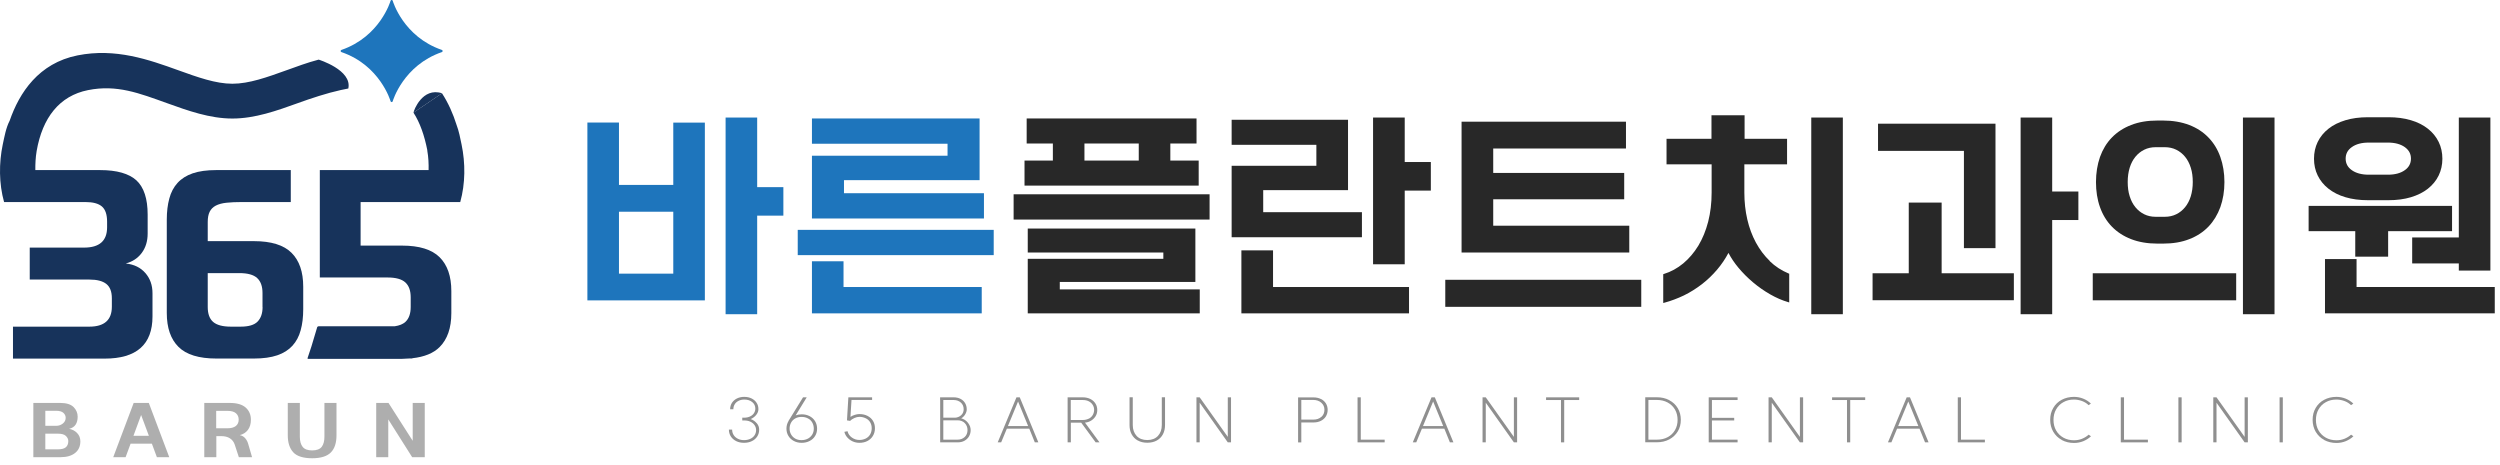 <svg width="301" height="56" viewBox="0 0 301 56" fill="none" xmlns="http://www.w3.org/2000/svg">
<g clip-path="url(#clip0_95_72)">
<path d="M91.117 50.956C91.312 51.187 91.404 51.446 91.404 51.724C91.404 52.029 91.33 52.306 91.173 52.547C91.016 52.787 90.803 52.981 90.525 53.111C90.248 53.25 89.933 53.314 89.582 53.314C89.23 53.314 88.916 53.25 88.638 53.111C88.361 52.972 88.148 52.787 87.991 52.547C87.834 52.306 87.76 52.029 87.76 51.724H88.148C88.148 51.973 88.213 52.186 88.333 52.38C88.454 52.575 88.629 52.722 88.851 52.834C89.073 52.944 89.314 52.991 89.591 52.991C89.869 52.991 90.118 52.935 90.34 52.834C90.562 52.732 90.729 52.593 90.849 52.408C90.969 52.232 91.034 52.02 91.034 51.788C91.034 51.557 90.969 51.363 90.849 51.187C90.729 51.011 90.562 50.873 90.34 50.771C90.128 50.669 89.878 50.623 89.6 50.623H89.369V50.29H89.591C89.85 50.29 90.081 50.244 90.285 50.151C90.488 50.059 90.655 49.929 90.766 49.763C90.877 49.596 90.942 49.411 90.942 49.198C90.942 48.875 90.821 48.616 90.572 48.412C90.322 48.209 90.007 48.107 89.619 48.107C89.369 48.107 89.138 48.153 88.934 48.255C88.731 48.357 88.574 48.486 88.463 48.671C88.352 48.847 88.296 49.05 88.296 49.272H87.908C87.908 48.986 87.982 48.736 88.121 48.505C88.269 48.283 88.463 48.107 88.722 47.977C88.981 47.848 89.277 47.783 89.61 47.783C89.943 47.783 90.239 47.848 90.498 47.977C90.757 48.107 90.96 48.283 91.099 48.505C91.247 48.727 91.312 48.986 91.312 49.272C91.312 49.504 91.228 49.726 91.053 49.948C90.877 50.17 90.655 50.336 90.387 50.456C90.673 50.558 90.914 50.725 91.108 50.956H91.117Z" fill="#8F8F8F"/>
<path d="M94.937 50.678L96.686 47.839H97.13L95.798 50.012C96.02 49.929 96.26 49.883 96.519 49.883C96.88 49.883 97.194 49.957 97.481 50.105C97.758 50.253 97.981 50.456 98.138 50.715C98.295 50.974 98.378 51.28 98.378 51.613C98.378 51.946 98.295 52.242 98.138 52.491C97.981 52.75 97.758 52.954 97.481 53.093C97.204 53.24 96.88 53.315 96.519 53.315C96.158 53.315 95.853 53.24 95.576 53.093C95.298 52.944 95.085 52.75 94.928 52.491C94.771 52.232 94.688 51.936 94.688 51.613C94.688 51.289 94.771 50.965 94.947 50.678H94.937ZM97.268 52.815C97.49 52.695 97.666 52.528 97.796 52.316C97.925 52.103 97.981 51.862 97.981 51.603C97.981 51.344 97.916 51.085 97.796 50.873C97.666 50.651 97.499 50.484 97.268 50.373C97.046 50.253 96.797 50.197 96.51 50.197C96.223 50.197 95.983 50.253 95.761 50.373C95.539 50.493 95.372 50.66 95.252 50.873C95.132 51.085 95.067 51.335 95.067 51.603C95.067 51.871 95.132 52.103 95.252 52.316C95.372 52.528 95.548 52.695 95.761 52.815C95.973 52.935 96.223 52.991 96.501 52.991C96.778 52.991 97.037 52.935 97.259 52.815H97.268Z" fill="#8F8F8F"/>
<path d="M102.726 50.022C102.985 49.911 103.244 49.855 103.484 49.855C103.845 49.855 104.178 49.929 104.455 50.077C104.742 50.225 104.955 50.419 105.112 50.678C105.269 50.937 105.343 51.233 105.343 51.566C105.343 51.899 105.26 52.214 105.103 52.473C104.945 52.741 104.723 52.944 104.446 53.093C104.168 53.24 103.845 53.315 103.475 53.315C103.188 53.315 102.92 53.259 102.67 53.148C102.42 53.037 102.208 52.88 102.023 52.676C101.838 52.473 101.727 52.251 101.662 51.992L102.041 51.918C102.115 52.232 102.291 52.482 102.559 52.676C102.827 52.87 103.133 52.972 103.475 52.972C103.762 52.972 104.011 52.907 104.242 52.797C104.474 52.676 104.649 52.51 104.77 52.297C104.89 52.084 104.955 51.835 104.955 51.557C104.955 51.28 104.89 51.058 104.77 50.845C104.649 50.641 104.474 50.475 104.242 50.364C104.011 50.253 103.762 50.188 103.475 50.188C103.281 50.188 103.086 50.234 102.874 50.327C102.67 50.419 102.494 50.53 102.356 50.678L102.078 50.447C102.245 50.271 102.457 50.133 102.716 50.012L102.726 50.022ZM101.976 50.614L102.143 47.839H105.001V48.153H102.522L102.365 50.678L101.976 50.614Z" fill="#8F8F8F"/>
<path d="M113.187 47.839H113.575V50.29H115.231C115.379 50.29 115.499 50.299 115.592 50.327C115.684 50.345 115.795 50.382 115.915 50.429C116.193 50.54 116.424 50.725 116.6 50.984C116.776 51.233 116.868 51.502 116.868 51.779C116.868 52.056 116.803 52.316 116.665 52.547C116.535 52.769 116.341 52.944 116.11 53.074C115.878 53.203 115.601 53.259 115.296 53.259H113.196V47.839H113.187ZM115.73 49.985C115.925 49.8 116.026 49.568 116.026 49.282C116.026 48.949 115.915 48.681 115.693 48.477C115.471 48.273 115.185 48.163 114.842 48.163H113.187V47.839H114.842C115.138 47.839 115.416 47.904 115.647 48.024C115.878 48.144 116.073 48.32 116.202 48.542C116.332 48.764 116.396 49.013 116.396 49.291C116.396 49.504 116.322 49.716 116.174 49.948C116.026 50.17 115.832 50.336 115.592 50.438L114.944 50.299C115.259 50.281 115.518 50.179 115.721 49.994L115.73 49.985ZM116.156 52.611C116.378 52.399 116.489 52.121 116.489 51.788C116.489 51.455 116.378 51.159 116.156 50.937C115.934 50.715 115.647 50.604 115.286 50.604H113.575V52.935H115.286C115.638 52.935 115.925 52.824 116.156 52.611Z" fill="#8F8F8F"/>
<path d="M125.008 53.259H124.591L123.926 51.613H121.225L120.54 53.259H120.124L122.381 47.839H122.779L125.017 53.259H125.008ZM123.787 51.298L122.575 48.338L121.354 51.298H123.796H123.787Z" fill="#8F8F8F"/>
<path d="M131.917 53.259L130.178 50.891H128.93V53.259H128.541V47.839H130.363C130.705 47.839 131.001 47.904 131.27 48.033C131.538 48.163 131.741 48.347 131.889 48.579C132.037 48.81 132.111 49.078 132.111 49.374C132.111 49.642 132.047 49.892 131.908 50.114C131.769 50.336 131.584 50.512 131.362 50.651C131.131 50.789 130.89 50.863 130.631 50.882L132.38 53.259H131.917ZM131.075 50.419C131.279 50.318 131.445 50.17 131.556 49.985C131.667 49.8 131.732 49.587 131.732 49.356C131.732 49.124 131.677 48.921 131.556 48.736C131.436 48.551 131.279 48.412 131.075 48.31C130.872 48.209 130.641 48.163 130.372 48.163H128.92V50.567H130.372C130.631 50.567 130.863 50.512 131.066 50.41L131.075 50.419Z" fill="#8F8F8F"/>
<path d="M136.986 53.037C136.662 52.861 136.422 52.602 136.246 52.279C136.07 51.955 135.996 51.585 135.996 51.169V47.83H136.385V51.169C136.385 51.714 136.542 52.149 136.847 52.482C137.152 52.815 137.587 52.981 138.133 52.981C138.679 52.981 139.104 52.815 139.419 52.482C139.724 52.149 139.881 51.714 139.881 51.169V47.83H140.27V51.169C140.27 51.585 140.186 51.964 140.02 52.279C139.853 52.602 139.604 52.852 139.28 53.037C138.956 53.213 138.577 53.305 138.133 53.305C137.689 53.305 137.31 53.213 136.995 53.037H136.986Z" fill="#8F8F8F"/>
<path d="M148.215 53.259H147.826L144.441 48.486V53.259H144.053V47.839H144.441L147.826 52.602V47.839H148.215V53.259Z" fill="#8F8F8F"/>
<path d="M159.037 48.033C159.296 48.162 159.49 48.338 159.638 48.569C159.777 48.801 159.851 49.06 159.851 49.346C159.851 49.633 159.777 49.901 159.638 50.133C159.49 50.364 159.296 50.539 159.037 50.669C158.778 50.798 158.491 50.863 158.167 50.863H156.678V53.268H156.29V47.848H158.167C158.491 47.848 158.778 47.913 159.037 48.042V48.033ZM159.092 50.197C159.342 49.975 159.462 49.689 159.462 49.337C159.462 48.986 159.333 48.708 159.083 48.486C158.833 48.264 158.51 48.153 158.121 48.153H156.678V50.521H158.121C158.519 50.521 158.843 50.41 159.092 50.188V50.197Z" fill="#8F8F8F"/>
<path d="M163.837 52.935H166.714V53.259H163.449V47.839H163.837V52.935Z" fill="#8F8F8F"/>
<path d="M174.983 53.259H174.567L173.901 51.613H171.2L170.516 53.259H170.099L172.356 47.839H172.754L174.992 53.259H174.983ZM173.762 51.298L172.55 48.338L171.329 51.298H173.771H173.762Z" fill="#8F8F8F"/>
<path d="M182.66 53.259H182.272L178.886 48.486V53.259H178.498V47.839H178.886L182.272 52.602V47.839H182.66V53.259Z" fill="#8F8F8F"/>
<path d="M190.143 48.163H188.33V53.259H187.942V48.163H186.147V47.839H190.134V48.163H190.143Z" fill="#8F8F8F"/>
<path d="M200.974 48.181C201.418 48.412 201.761 48.736 202.001 49.143C202.251 49.559 202.371 50.022 202.371 50.549C202.371 51.076 202.251 51.538 202.001 51.946C201.751 52.352 201.409 52.676 200.974 52.907C200.53 53.139 200.04 53.25 199.476 53.25H198.088V47.83H199.476C200.031 47.83 200.53 47.941 200.974 48.172V48.181ZM200.78 52.639C201.159 52.436 201.455 52.158 201.668 51.788C201.881 51.428 201.982 51.011 201.982 50.558C201.982 50.105 201.881 49.679 201.668 49.309C201.455 48.949 201.159 48.662 200.78 48.458C200.401 48.255 199.975 48.153 199.485 48.153H198.468V52.935H199.485C199.966 52.935 200.401 52.843 200.78 52.639Z" fill="#8F8F8F"/>
<path d="M209.206 48.163H206.117V50.308H208.799V50.623H206.117V52.935H209.206V53.259H205.729V47.839H209.206V48.163Z" fill="#8F8F8F"/>
<path d="M217.096 53.259H216.708L213.322 48.486V53.259H212.934V47.839H213.322L216.708 52.602V47.839H217.096V53.259Z" fill="#8F8F8F"/>
<path d="M224.579 48.163H222.766V53.259H222.378V48.163H220.583V47.839H224.57V48.163H224.579Z" fill="#8F8F8F"/>
<path d="M232.192 53.259H231.775L231.109 51.613H228.408L227.724 53.259H227.308L229.565 47.839H229.962L232.201 53.259H232.192ZM230.971 51.298L229.759 48.338L228.538 51.298H230.98H230.971Z" fill="#8F8F8F"/>
<path d="M236.104 52.935H238.981V53.259H235.716V47.839H236.104V52.935Z" fill="#8F8F8F"/>
<path d="M248.23 52.963C247.796 52.732 247.463 52.399 247.213 51.983C246.972 51.566 246.843 51.085 246.843 50.549C246.843 50.012 246.963 49.531 247.213 49.115C247.453 48.699 247.796 48.366 248.23 48.135C248.665 47.903 249.155 47.783 249.71 47.783C250.099 47.783 250.469 47.857 250.82 47.996C251.172 48.135 251.477 48.338 251.745 48.588L251.468 48.782C251.246 48.56 250.977 48.394 250.672 48.283C250.367 48.172 250.043 48.107 249.71 48.107C249.229 48.107 248.804 48.209 248.434 48.421C248.055 48.625 247.768 48.921 247.555 49.291C247.342 49.661 247.241 50.086 247.241 50.558C247.241 51.03 247.342 51.455 247.555 51.825C247.768 52.195 248.055 52.482 248.434 52.695C248.813 52.907 249.238 53.009 249.71 53.009C250.043 53.009 250.358 52.954 250.663 52.834C250.968 52.713 251.236 52.547 251.477 52.334L251.754 52.528C251.495 52.778 251.181 52.972 250.829 53.12C250.478 53.259 250.108 53.333 249.719 53.333C249.164 53.333 248.674 53.213 248.24 52.981L248.23 52.963Z" fill="#8F8F8F"/>
<path d="M255.732 52.935H258.608V53.259H255.343V47.839H255.732V52.935Z" fill="#8F8F8F"/>
<path d="M262.669 47.839V53.259H262.28V47.839H262.669Z" fill="#8F8F8F"/>
<path d="M270.642 53.259H270.253L266.868 48.486V53.259H266.48V47.839H266.868L270.253 52.602V47.839H270.642V53.259Z" fill="#8F8F8F"/>
<path d="M274.851 47.839V53.259H274.462V47.839H274.851Z" fill="#8F8F8F"/>
<path d="M279.827 52.963C279.392 52.732 279.059 52.399 278.809 51.983C278.569 51.566 278.439 51.085 278.439 50.549C278.439 50.012 278.56 49.531 278.809 49.115C279.05 48.699 279.392 48.366 279.827 48.135C280.261 47.903 280.752 47.783 281.307 47.783C281.695 47.783 282.065 47.857 282.417 47.996C282.768 48.135 283.073 48.338 283.342 48.588L283.064 48.782C282.842 48.56 282.574 48.394 282.269 48.283C281.963 48.172 281.64 48.107 281.307 48.107C280.826 48.107 280.4 48.209 280.03 48.421C279.651 48.625 279.364 48.921 279.152 49.291C278.939 49.661 278.837 50.086 278.837 50.558C278.837 51.03 278.939 51.455 279.152 51.825C279.364 52.195 279.651 52.482 280.03 52.695C280.409 52.907 280.835 53.009 281.307 53.009C281.64 53.009 281.954 52.954 282.259 52.834C282.565 52.713 282.833 52.547 283.073 52.334L283.351 52.528C283.092 52.778 282.777 52.972 282.426 53.12C282.074 53.259 281.704 53.333 281.316 53.333C280.761 53.333 280.271 53.213 279.836 52.981L279.827 52.963Z" fill="#8F8F8F"/>
<path d="M91.164 14.152H87.362V37.831H91.164V25.963H94.318V22.532H91.164V14.152Z" fill="#1E75BC"/>
<path d="M81.063 22.264H74.524V14.753H70.722V36.166H84.865V14.762H81.063V22.273V22.264ZM74.524 32.947V25.492H81.063V32.947H74.524Z" fill="#1E75BC"/>
<path d="M118.468 23.263H101.616V21.69H117.941V14.263H97.758V17.306H114.084V18.749H97.758V26.306H118.468V23.263Z" fill="#1E75BC"/>
<path d="M119.643 27.675H96.047V30.718H119.643V27.675Z" fill="#1E75BC"/>
<path d="M101.56 31.458H97.758V37.729H118.2V34.556H101.56V31.458Z" fill="#1E75BC"/>
<path d="M144.321 19.332H140.908V17.278H144.062V14.263H123.611V17.278H126.765V19.332H123.352V22.347H144.321V19.332ZM137.106 17.278V19.332H130.567V17.278H137.106Z" fill="#282828"/>
<path d="M145.634 23.392H122.039V26.435H145.634V23.392Z" fill="#282828"/>
<path d="M127.598 33.946H143.923V27.517H123.741V30.403H140.066V31.162H123.741V37.729H144.45V34.843H127.598V33.946Z" fill="#282828"/>
<path d="M153.274 30.144H149.464V37.729H169.646V34.556H153.274V30.144Z" fill="#282828"/>
<path d="M169.128 14.152H165.317V31.819H169.128V22.948H172.273V19.507H169.128V14.152Z" fill="#282828"/>
<path d="M163.976 25.547H152.09V22.893H162.302V14.42H148.289V17.436H158.491V19.961H148.289V28.563H163.976V25.547Z" fill="#282828"/>
<path d="M196.165 27.175H179.784V23.993H195.554V20.821H179.784V17.88H195.767V14.651H175.973V30.403H196.165V27.175Z" fill="#282828"/>
<path d="M197.608 33.687H174.012V36.943H197.608V33.687Z" fill="#282828"/>
<path d="M213.082 31.421C212.425 30.792 211.87 30.052 211.408 29.201C210.955 28.359 210.603 27.416 210.372 26.407C210.141 25.399 210.02 24.317 210.02 23.189V19.785H215.163V16.714H210.048V13.874H206.062V16.714H200.651V19.785H206.08V23.189C206.08 24.437 205.941 25.612 205.664 26.694C205.386 27.767 204.989 28.738 204.48 29.58C203.971 30.413 203.361 31.134 202.658 31.717C201.955 32.3 201.178 32.725 200.336 32.984L200.253 33.012V36.48L200.401 36.443C201.187 36.231 201.973 35.935 202.732 35.574C203.49 35.204 204.212 34.751 204.887 34.233C205.562 33.715 206.191 33.114 206.755 32.447C207.273 31.837 207.727 31.162 208.106 30.45C208.429 31.069 208.827 31.661 209.308 32.235C209.835 32.864 210.427 33.465 211.084 34.011C211.732 34.556 212.425 35.037 213.137 35.444C213.85 35.851 214.571 36.166 215.274 36.369L215.422 36.416V32.956L215.348 32.928C214.488 32.568 213.72 32.068 213.073 31.439L213.082 31.421Z" fill="#282828"/>
<path d="M221.878 14.152H218.077V37.831H221.878V14.152Z" fill="#282828"/>
<path d="M247.083 14.152H243.282V37.831H247.083V26.491H250.237V23.059H247.083V14.152Z" fill="#282828"/>
<path d="M236.456 29.876H240.257V14.892H226.115V18.166H236.456V29.876Z" fill="#282828"/>
<path d="M233.773 24.391H229.814V32.901H225.458V36.147H242.468V32.901H233.773V24.391Z" fill="#282828"/>
<path d="M254.27 27.286C254.899 27.934 255.685 28.442 256.592 28.794C257.498 29.145 258.562 29.33 259.746 29.33H260.43C261.614 29.33 262.678 29.155 263.585 28.794C264.5 28.442 265.277 27.934 265.897 27.286C266.517 26.639 266.998 25.843 267.331 24.937C267.654 24.03 267.821 23.013 267.821 21.922C267.821 20.83 267.654 19.813 267.331 18.906C267.007 17.99 266.526 17.204 265.897 16.557C265.277 15.909 264.5 15.4 263.585 15.049C262.669 14.698 261.614 14.513 260.43 14.513H259.746C258.562 14.513 257.508 14.688 256.592 15.049C255.676 15.4 254.899 15.909 254.27 16.557C253.641 17.204 253.16 18 252.837 18.906C252.522 19.813 252.356 20.83 252.356 21.922C252.356 23.013 252.513 24.03 252.837 24.937C253.16 25.852 253.641 26.639 254.27 27.286ZM258.164 18.027C258.571 17.824 259.043 17.722 259.543 17.722H260.643C261.143 17.722 261.614 17.824 262.021 18.027C262.438 18.231 262.789 18.518 263.085 18.878C263.381 19.239 263.612 19.683 263.77 20.192C263.936 20.701 264.01 21.283 264.01 21.912C264.01 22.541 263.927 23.124 263.77 23.633C263.612 24.141 263.381 24.585 263.085 24.946C262.789 25.307 262.438 25.593 262.021 25.797C261.614 26 261.143 26.102 260.643 26.102H259.543C259.034 26.102 258.571 26 258.164 25.797C257.748 25.593 257.397 25.307 257.101 24.946C256.805 24.585 256.573 24.141 256.416 23.633C256.25 23.124 256.176 22.541 256.176 21.912C256.176 21.283 256.259 20.701 256.416 20.192C256.573 19.683 256.805 19.239 257.101 18.878C257.397 18.518 257.748 18.231 258.164 18.027Z" fill="#282828"/>
<path d="M273.852 14.152H270.05V37.831H273.852V14.152Z" fill="#282828"/>
<path d="M269.236 32.901H251.967V36.157H269.236V32.901Z" fill="#282828"/>
<path d="M283.73 34.556V31.19H279.929V37.729H300.37V34.556H283.73Z" fill="#282828"/>
<path d="M290.427 31.717H296.041V32.577H299.843V14.152H296.041V28.59H290.427V31.717Z" fill="#282828"/>
<path d="M283.573 30.903H287.532V27.832H295.227V24.789H277.958V27.832H283.573V30.903Z" fill="#282828"/>
<path d="M280.345 22.717C280.909 23.161 281.593 23.512 282.389 23.744C283.184 23.984 284.1 24.104 285.099 24.104H287.569C288.577 24.104 289.483 23.984 290.279 23.744C291.074 23.503 291.768 23.161 292.323 22.717C292.887 22.273 293.322 21.736 293.618 21.126C293.914 20.516 294.062 19.84 294.062 19.11C294.062 18.379 293.914 17.694 293.618 17.093C293.322 16.483 292.887 15.946 292.323 15.502C291.759 15.058 291.074 14.707 290.279 14.476C289.483 14.235 288.568 14.115 287.569 14.115H285.099C284.091 14.115 283.184 14.235 282.389 14.476C281.593 14.716 280.9 15.058 280.345 15.502C279.781 15.946 279.346 16.483 279.05 17.093C278.754 17.704 278.606 18.379 278.606 19.11C278.606 19.84 278.754 20.525 279.05 21.126C279.346 21.736 279.781 22.273 280.345 22.717ZM282.417 19.1C282.417 18.527 282.657 18.064 283.157 17.713C283.656 17.352 284.341 17.167 285.192 17.167H287.504C288.346 17.167 289.03 17.352 289.539 17.713C290.038 18.074 290.279 18.527 290.279 19.1C290.279 19.674 290.038 20.136 289.539 20.488C289.039 20.849 288.355 21.034 287.504 21.034H285.192C284.35 21.034 283.665 20.849 283.157 20.488C282.657 20.136 282.417 19.674 282.417 19.1Z" fill="#282828"/>
<path d="M4.005 48.514H7.27C7.992 48.514 8.519 48.68 8.852 49.004C9.185 49.337 9.351 49.726 9.351 50.17C9.351 50.558 9.268 50.882 9.102 51.132C8.935 51.381 8.676 51.548 8.325 51.631C8.713 51.705 9.028 51.871 9.287 52.14C9.546 52.408 9.675 52.741 9.675 53.139C9.675 53.731 9.462 54.202 9.046 54.535C8.63 54.868 8.047 55.044 7.316 55.044H4.014V48.514H4.005ZM5.457 51.27H6.761C7.067 51.27 7.335 51.178 7.566 50.993C7.797 50.808 7.908 50.577 7.908 50.308C7.908 50.077 7.816 49.874 7.631 49.707C7.446 49.541 7.15 49.457 6.752 49.457H5.457V51.27ZM5.457 54.101H6.965C7.409 54.101 7.733 54.017 7.927 53.851C8.121 53.684 8.223 53.435 8.223 53.102C8.223 52.87 8.121 52.667 7.927 52.482C7.733 52.297 7.409 52.214 6.965 52.214H5.457V54.101Z" fill="#AEAEAE"/>
<path d="M15.123 55.044H13.634L16.094 48.514H17.916L20.377 55.044H18.888L18.286 53.416H15.724L15.123 55.044ZM17.926 52.473L16.991 49.966L16.067 52.473H17.926Z" fill="#AEAEAE"/>
<path d="M24.595 55.044V48.514H27.675C28.526 48.514 29.155 48.699 29.58 49.069C29.996 49.439 30.209 49.929 30.209 50.53C30.209 51.03 30.089 51.437 29.848 51.761C29.608 52.075 29.284 52.288 28.868 52.389C29.145 52.445 29.367 52.575 29.534 52.778C29.71 52.981 29.83 53.231 29.904 53.518L30.348 55.044H28.757L28.257 53.518C28.146 53.194 27.952 52.944 27.675 52.769C27.397 52.593 27.055 52.51 26.648 52.51H26.047V55.044H24.595ZM26.038 51.566H27.379C27.813 51.566 28.156 51.474 28.387 51.298C28.618 51.113 28.738 50.863 28.738 50.53C28.738 50.197 28.627 49.948 28.405 49.753C28.183 49.559 27.841 49.467 27.379 49.467H26.028V51.575L26.038 51.566Z" fill="#AEAEAE"/>
<path d="M39.061 48.514H40.513V52.417C40.513 53.324 40.291 54.008 39.838 54.471C39.385 54.933 38.635 55.174 37.581 55.174C36.526 55.174 35.731 54.933 35.296 54.443C34.862 53.953 34.649 53.287 34.649 52.426V48.514H36.101V52.593C36.101 53.102 36.212 53.509 36.434 53.795C36.656 54.082 37.035 54.23 37.581 54.23C38.127 54.23 38.515 54.082 38.737 53.795C38.95 53.509 39.061 53.111 39.061 52.593V48.514Z" fill="#AEAEAE"/>
<path d="M45.286 48.514H46.775L49.689 53.074V48.514H51.141V55.044H49.624L46.747 50.493V55.044H45.295V48.514H45.286Z" fill="#AEAEAE"/>
<path d="M55.414 24.326C56.034 22.106 56.043 19.637 55.571 17.389C55.423 16.668 55.257 15.78 54.961 15.012C54.563 13.745 53.999 12.431 53.213 11.229L49.781 13.56C50.577 14.79 51.104 16.335 51.446 18.074C51.446 18.092 51.446 18.12 51.446 18.138C51.585 18.915 51.622 19.72 51.603 20.478H38.506V33.409H46.655C47.654 33.409 48.366 33.604 48.801 34.001C49.235 34.399 49.448 34.991 49.448 35.805V36.961C49.448 37.766 49.235 38.367 48.801 38.765C48.505 39.033 48.079 39.2 47.524 39.283H38.312L38.293 39.329H38.21L37.498 41.706L37.017 43.158H37.063L37.044 43.205H48.421C48.736 43.195 49.032 43.177 49.319 43.158H49.642V43.131C51.085 42.973 52.186 42.529 52.926 41.789C53.869 40.846 54.341 39.486 54.341 37.692V35.056C54.341 33.261 53.869 31.902 52.926 30.967C51.983 30.033 50.475 29.571 48.403 29.571H43.417V24.326H51.141H55.386H55.414Z" fill="#17335B"/>
<path d="M49.79 13.56L53.222 11.229C50.854 10.461 49.79 13.329 49.79 13.56Z" fill="#17335B"/>
<path d="M15.16 31.717C15.965 31.504 16.603 31.078 17.075 30.44C17.546 29.802 17.778 29.025 17.778 28.119V25.834C17.778 23.919 17.324 22.55 16.427 21.718C15.521 20.895 14.069 20.479 12.052 20.479H4.255C4.246 19.739 4.283 18.952 4.412 18.185C5.106 14.17 7.159 11.534 10.6 10.85C14.069 10.156 16.76 11.22 20.09 12.413C22.634 13.329 25.261 14.272 27.98 14.272C30.699 14.272 33.326 13.329 35.87 12.413C37.452 11.839 39.357 11.21 41.031 10.841L41.938 10.655C42.419 8.426 38.367 7.178 38.367 7.178C36.878 7.575 35.833 7.982 34.482 8.463C32.17 9.296 29.987 10.082 27.98 10.082C25.973 10.082 23.79 9.296 21.477 8.463C17.935 7.187 13.921 5.753 9.333 6.669C4.662 7.603 2.331 11.155 1.165 14.531C0.712 15.391 0.527 16.501 0.333 17.389C-0.139 19.637 -0.129 22.107 0.49 24.326H4.736H10.267C11.192 24.326 11.858 24.502 12.274 24.863C12.69 25.224 12.894 25.834 12.894 26.694V27.369C12.894 28.997 11.969 29.811 10.128 29.811H3.58V33.659H10.757C11.682 33.659 12.357 33.835 12.801 34.186C13.245 34.538 13.467 35.111 13.467 35.916V36.934C13.467 38.524 12.561 39.329 10.757 39.329H1.563V43.177H12.598C16.436 43.177 18.36 41.484 18.36 38.099V35.306C18.36 34.334 18.074 33.53 17.5 32.873C16.927 32.216 16.15 31.837 15.169 31.726L15.16 31.717Z" fill="#17335B"/>
<path d="M30.57 29.034H25.011V26.722C25.011 26.223 25.085 25.816 25.242 25.501C25.399 25.186 25.64 24.937 25.973 24.761C26.306 24.585 26.741 24.465 27.259 24.41C27.776 24.354 28.415 24.326 29.164 24.326H35.01V20.479H26.019C24.909 20.479 23.966 20.608 23.207 20.867C22.449 21.126 21.838 21.515 21.376 22.023C20.913 22.532 20.58 23.161 20.386 23.901C20.183 24.641 20.081 25.492 20.081 26.445V37.683C20.081 39.477 20.552 40.837 21.496 41.771C22.439 42.705 23.956 43.168 26.047 43.168H30.57C31.68 43.168 32.623 43.038 33.382 42.779C34.14 42.52 34.751 42.132 35.213 41.623C35.676 41.114 36.008 40.485 36.203 39.755C36.406 39.024 36.508 38.182 36.508 37.23V34.519C36.508 32.725 36.036 31.365 35.093 30.431C34.149 29.497 32.642 29.034 30.57 29.034ZM31.615 36.961C31.615 37.71 31.421 38.293 31.023 38.709C30.625 39.126 29.941 39.329 28.96 39.329H27.804C26.805 39.329 26.093 39.135 25.658 38.756C25.224 38.376 25.011 37.775 25.011 36.971V32.882H28.812C29.811 32.882 30.524 33.076 30.958 33.474C31.393 33.872 31.606 34.473 31.606 35.278V36.971L31.615 36.961Z" fill="#17335B"/>
<path d="M41.105 6.271C45.758 7.862 47.016 12.145 47.025 12.191C47.043 12.246 47.099 12.293 47.154 12.293C47.21 12.293 47.265 12.256 47.284 12.191C47.293 12.145 48.551 7.871 53.203 6.271C53.259 6.253 53.296 6.197 53.296 6.142C53.296 6.086 53.259 6.031 53.203 6.012C48.551 4.421 47.293 0.139 47.284 0.092C47.265 0.037 47.21 -0.009 47.154 -0.009C47.099 -0.009 47.043 0.028 47.025 0.092C47.016 0.139 45.758 4.412 41.105 6.012C41.05 6.031 41.013 6.086 41.013 6.142C41.013 6.197 41.05 6.253 41.105 6.271Z" fill="#1E75BC"/>
</g>
<defs>
<clipPath id="clip0_95_72">
<rect width="300.37" height="55.174" fill="white"/>
</clipPath>
</defs>
</svg>
